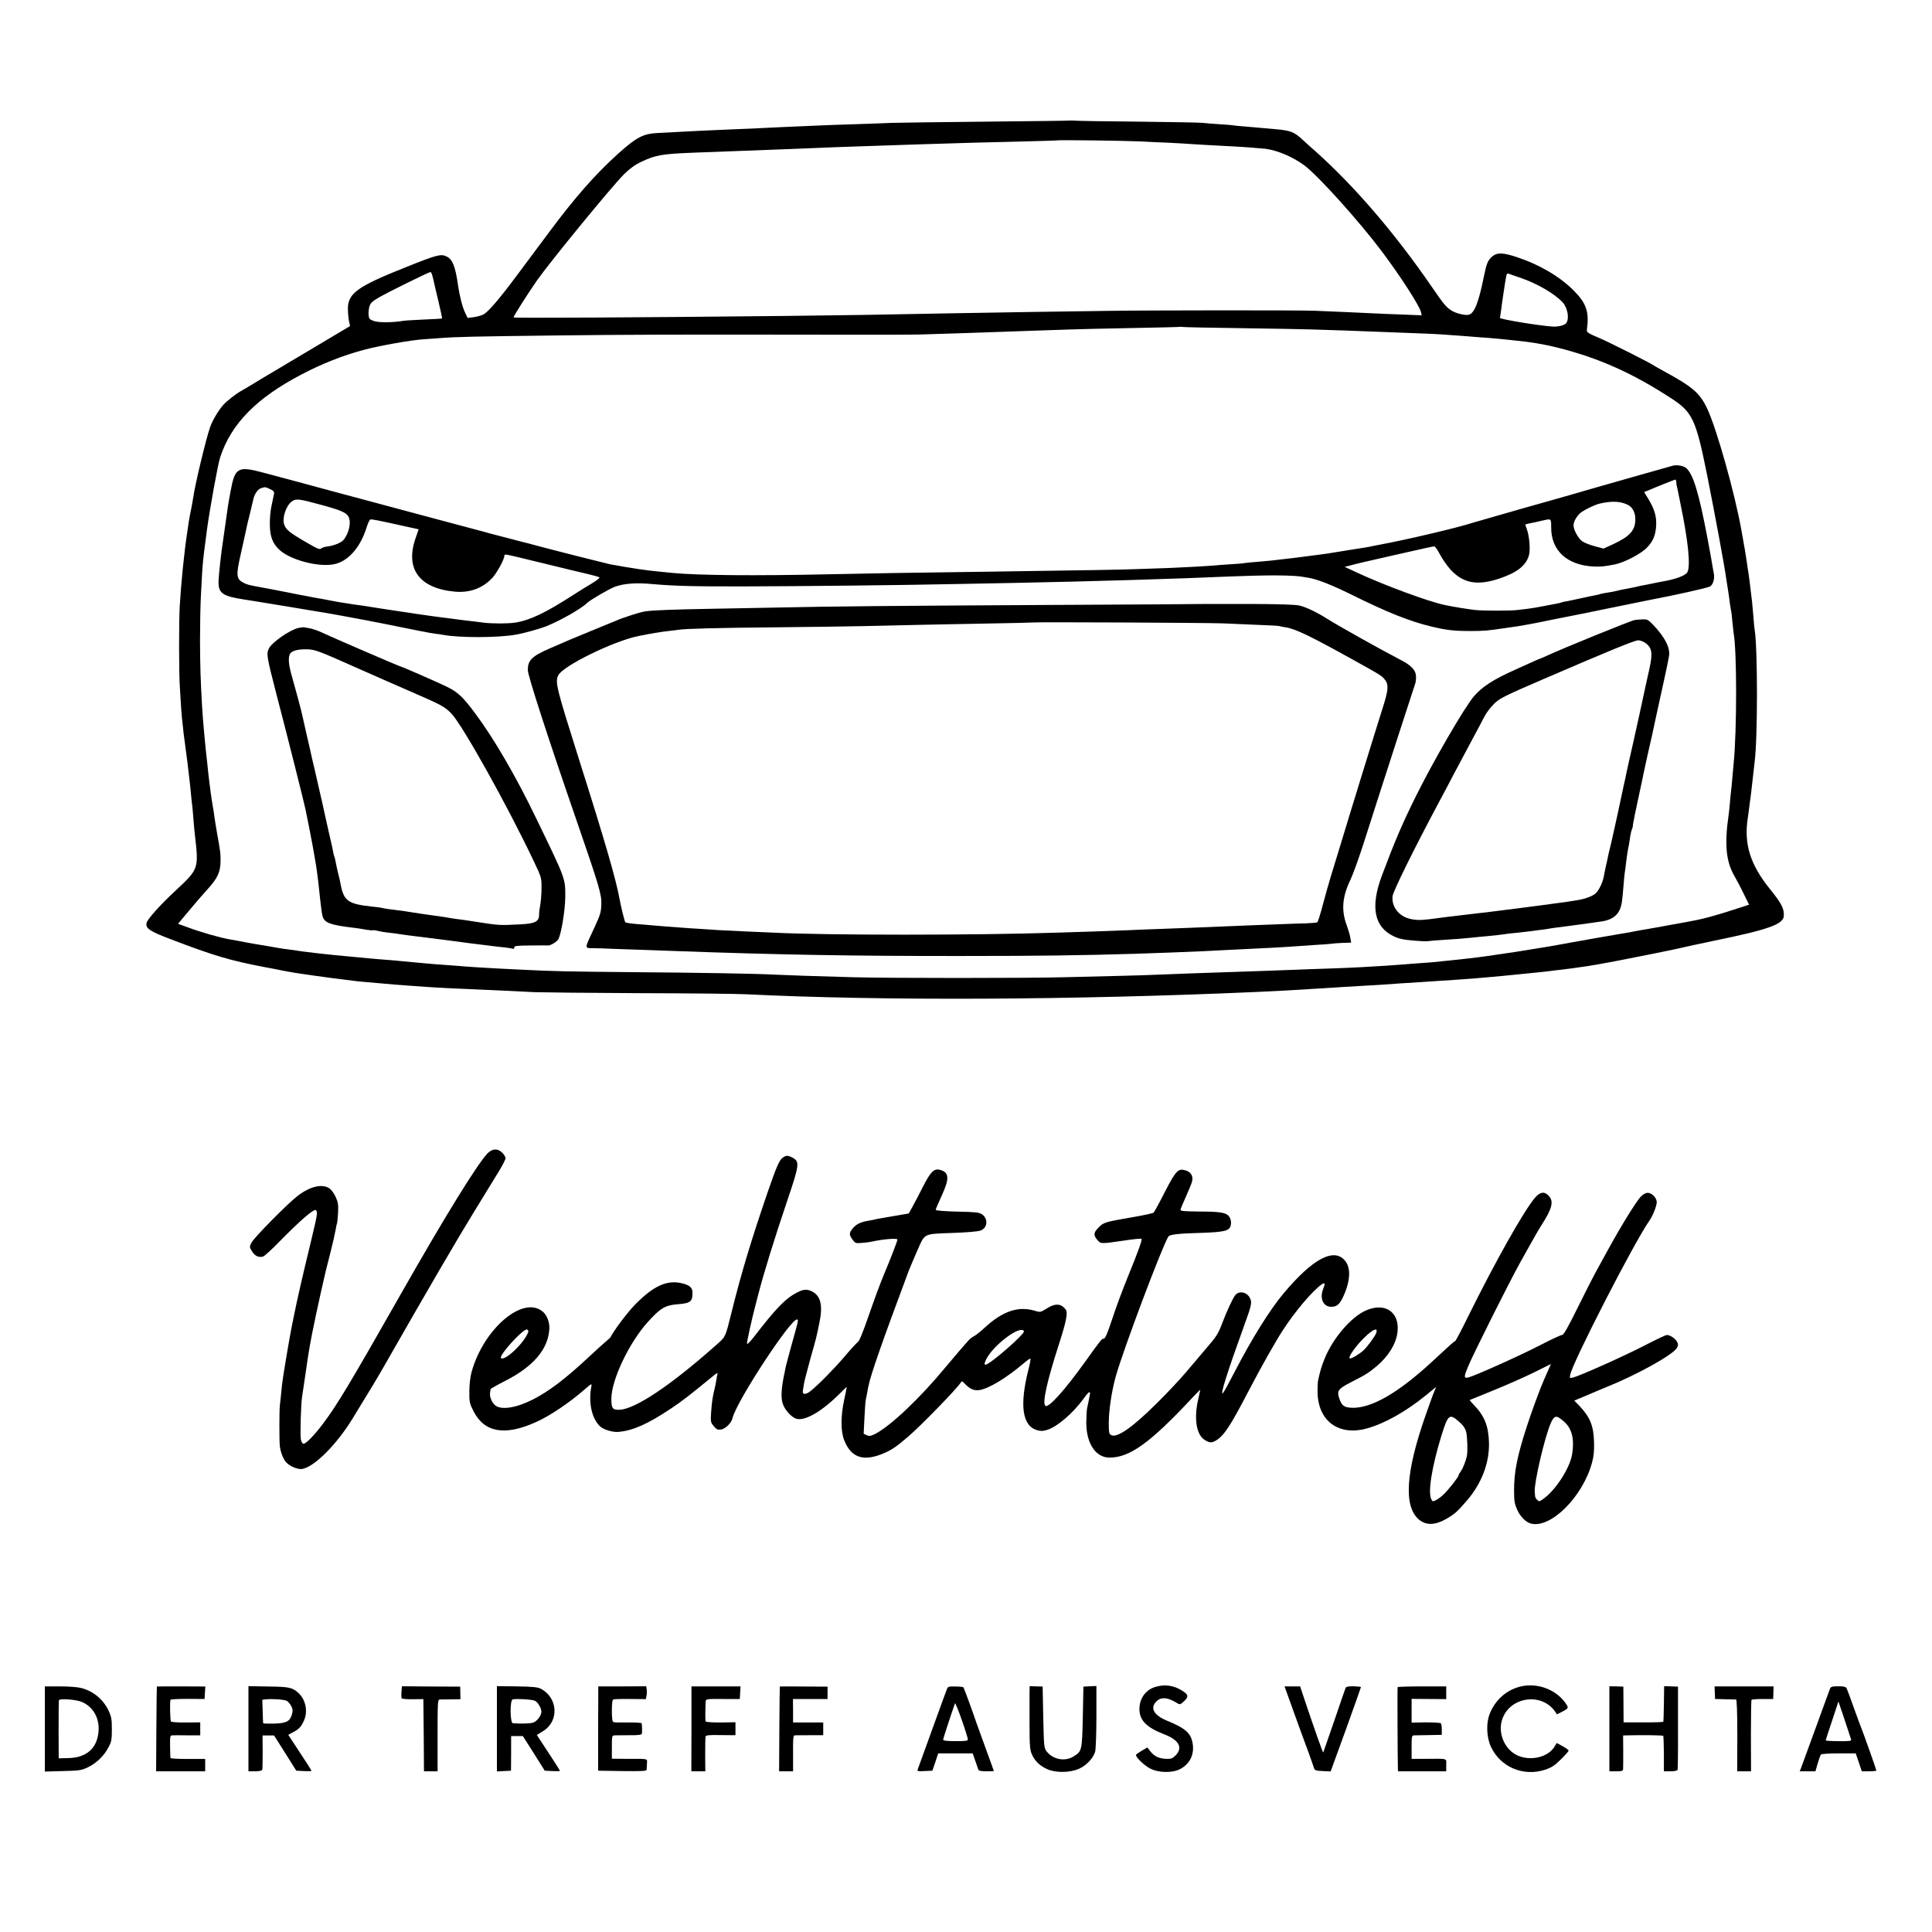 <?xml version="1.0" standalone="no"?>
<!DOCTYPE svg PUBLIC "-//W3C//DTD SVG 20010904//EN"
 "http://www.w3.org/TR/2001/REC-SVG-20010904/DTD/svg10.dtd">
<svg version="1.0" xmlns="http://www.w3.org/2000/svg"
 width="1563pt" height="1563pt" viewBox="0 0 1563 1563"
 preserveAspectRatio="xMidYMid meet">
<g transform="translate(0,1563) scale(0.1,-0.1)"
fill="#000000" stroke="none">
<path d="M8667 14655 c-1 -2 -306 -5 -677 -9 -371 -4 -720 -8 -775 -10 -55 -3
-190 -7 -300 -11 -110 -3 -236 -8 -280 -10 -235 -10 -378 -16 -450 -20 -44 -3
-145 -7 -225 -10 -174 -7 -413 -18 -639 -31 -119 -6 -171 -34 -321 -168 -182
-164 -352 -357 -558 -635 -75 -101 -193 -258 -261 -350 -142 -191 -232 -296
-272 -316 -15 -8 -50 -17 -77 -21 l-49 -6 -21 44 c-20 40 -45 138 -56 218 -23
158 -45 212 -93 235 -46 22 -75 15 -318 -82 -416 -165 -488 -219 -480 -359 1
-32 6 -73 10 -90 l7 -32 -373 -222 c-334 -198 -398 -237 -460 -275 -9 -5 -32
-18 -50 -29 -39 -21 -115 -81 -142 -111 -39 -43 -90 -129 -108 -183 -33 -94
-121 -462 -134 -557 -3 -16 -9 -55 -15 -85 -15 -76 -18 -89 -25 -135 -3 -22
-7 -53 -10 -70 -25 -161 -50 -412 -61 -600 -7 -123 -7 -539 1 -655 8 -145 15
-241 21 -285 2 -22 7 -60 9 -85 5 -40 11 -84 21 -160 2 -14 6 -47 10 -75 6
-55 9 -77 17 -145 3 -25 9 -76 12 -115 4 -38 8 -83 11 -100 2 -16 6 -64 9
-105 3 -41 8 -91 10 -110 34 -295 36 -287 -165 -475 -114 -106 -217 -221 -224
-251 -11 -44 24 -68 199 -134 342 -131 477 -171 755 -224 14 -3 50 -10 80 -15
30 -6 66 -13 80 -16 14 -3 36 -7 50 -9 14 -3 41 -7 60 -10 19 -3 85 -12 145
-21 108 -15 143 -20 228 -30 23 -3 58 -7 77 -10 19 -3 64 -7 100 -10 230 -21
276 -24 360 -30 41 -3 104 -7 140 -10 70 -5 201 -12 625 -30 77 -4 185 -9 240
-12 55 -2 435 -6 845 -8 410 -1 801 -5 870 -9 1090 -54 2638 -47 4130 19 125
6 290 14 380 20 36 3 108 7 160 10 52 3 122 8 155 10 33 2 110 7 170 10 61 3
135 8 165 10 66 5 183 13 300 20 47 3 114 7 150 10 36 2 103 7 150 10 84 5
161 12 250 20 25 2 74 7 110 10 36 3 81 8 100 10 19 2 64 7 100 10 66 6 117
12 180 19 19 3 60 8 90 11 30 4 66 8 80 10 14 2 45 6 70 10 25 3 56 8 70 10
14 3 41 7 60 10 19 3 69 12 110 20 41 8 89 17 105 20 35 6 423 84 445 90 34 8
211 47 300 65 435 89 556 132 561 199 4 58 -17 101 -111 217 -162 201 -213
367 -180 579 4 28 11 75 14 105 4 30 9 71 12 90 2 19 6 51 8 70 7 61 17 154
21 185 25 195 25 907 1 1066 -3 13 -7 62 -11 109 -4 47 -8 98 -10 115 -18 150
-24 202 -29 234 -3 14 -10 62 -16 106 -7 44 -14 89 -16 100 -2 11 -7 34 -9 50
-3 17 -10 57 -16 90 -52 297 -201 827 -278 990 -60 127 -118 176 -361 308 -30
16 -59 33 -65 37 -28 21 -363 190 -450 227 -88 37 -100 45 -97 65 20 145 -4
215 -108 319 -112 112 -275 208 -456 268 -114 38 -162 40 -202 6 -35 -30 -46
-56 -67 -160 -42 -209 -77 -300 -122 -311 -29 -8 -106 11 -141 34 -43 28 -61
49 -155 186 -300 437 -627 818 -946 1103 -30 26 -75 67 -100 90 -71 66 -99 77
-222 88 -41 3 -92 8 -114 10 -22 2 -78 7 -125 11 -47 3 -93 8 -103 10 -10 2
-59 6 -110 9 -51 3 -112 8 -137 11 -25 3 -261 7 -525 10 -264 2 -492 6 -508 8
-15 1 -28 2 -30 1z m558 -169 c72 -4 177 -9 235 -11 58 -3 134 -7 170 -10 61
-4 144 -9 355 -20 82 -4 218 -15 255 -19 96 -13 220 -66 311 -133 112 -83 445
-453 629 -698 152 -203 302 -436 315 -488 l7 -28 -148 6 c-82 3 -192 7 -244
10 -95 5 -285 13 -475 21 -120 5 -1385 4 -1675 -1 -113 -2 -396 -6 -630 -9
-234 -4 -528 -9 -655 -11 -585 -12 -808 -15 -1325 -21 -1232 -13 -2189 -18
-2195 -12 -5 4 116 194 189 299 112 158 603 758 705 860 47 46 88 76 141 101
114 54 168 63 425 73 83 3 202 8 265 10 146 6 332 13 530 20 85 3 196 8 245
10 50 2 171 7 270 10 99 3 232 8 295 10 102 4 217 7 635 20 61 2 241 6 400 10
160 4 291 8 293 9 4 5 544 -2 677 -8z m-5730 -1076 c3 -11 8 -30 11 -42 2 -13
20 -88 39 -167 19 -80 33 -146 32 -147 -2 -2 -68 -6 -147 -9 -80 -4 -156 -8
-170 -11 -83 -14 -198 -15 -235 -1 -35 12 -40 18 -43 48 -2 19 1 50 7 70 9 30
23 42 93 82 81 45 386 195 400 196 4 1 9 -8 13 -19z m8810 -29 c137 -48 270
-126 337 -197 41 -45 56 -135 28 -169 -14 -17 -65 -30 -110 -27 -107 7 -432
60 -426 71 2 3 6 31 10 61 7 59 34 240 42 278 4 18 9 22 22 17 9 -4 53 -19 97
-34z m-2260 -406 c259 -4 508 -8 555 -10 47 -1 175 -6 285 -9 110 -4 238 -9
285 -11 47 -2 164 -6 260 -10 96 -3 198 -8 225 -10 28 -2 91 -7 140 -10 50 -4
113 -8 140 -11 28 -2 77 -6 110 -8 62 -5 154 -14 215 -21 19 -2 59 -7 89 -10
30 -4 63 -9 75 -11 12 -2 37 -7 56 -10 19 -3 71 -14 115 -25 333 -83 609 -205
926 -412 171 -111 199 -171 288 -612 67 -337 143 -747 156 -845 2 -14 9 -56
15 -95 6 -38 13 -87 15 -109 3 -21 7 -46 9 -55 3 -9 8 -50 11 -91 4 -41 9 -82
10 -91 27 -142 27 -792 0 -1059 -2 -19 -6 -68 -10 -108 -3 -40 -7 -87 -10
-105 -2 -18 -7 -63 -10 -102 -3 -38 -8 -81 -10 -95 -35 -241 -22 -379 47 -498
18 -32 41 -75 52 -97 11 -22 30 -61 43 -87 l23 -47 -123 -40 c-175 -56 -257
-78 -387 -101 -63 -11 -126 -22 -140 -25 -14 -3 -52 -10 -85 -16 -33 -5 -71
-12 -85 -15 -14 -2 -38 -6 -55 -9 -16 -3 -52 -10 -80 -15 -27 -5 -63 -12 -80
-14 -38 -6 -341 -59 -405 -71 -248 -47 -675 -113 -840 -130 -30 -3 -71 -8 -90
-10 -37 -4 -128 -13 -195 -20 -22 -2 -83 -6 -135 -10 -52 -4 -111 -8 -130 -10
-31 -3 -148 -11 -315 -20 -27 -2 -133 -6 -235 -10 -102 -3 -228 -8 -280 -10
-52 -2 -174 -7 -270 -10 -573 -19 -727 -25 -845 -30 -55 -3 -197 -7 -315 -10
-118 -3 -321 -8 -450 -11 -301 -8 -1430 -8 -1710 0 -271 7 -557 17 -635 21
-137 8 -625 16 -1150 20 -537 5 -637 7 -895 20 -63 3 -153 8 -200 10 -111 6
-242 14 -305 20 -27 2 -88 7 -135 10 -47 3 -103 8 -125 10 -22 2 -71 7 -110
10 -38 3 -86 8 -105 10 -19 2 -71 7 -115 10 -44 3 -98 8 -120 10 -22 2 -94 9
-160 15 -182 16 -388 39 -489 56 -17 2 -44 6 -61 8 -16 2 -57 9 -90 15 -33 6
-78 13 -100 17 -22 3 -71 12 -110 19 -38 8 -99 19 -135 25 -77 13 -235 58
-342 98 l-78 28 88 105 c48 58 116 137 151 175 80 87 104 139 105 224 1 66 -1
78 -29 235 -9 50 -18 108 -21 130 -2 22 -9 63 -14 90 -5 28 -12 75 -16 105 -3
30 -8 62 -9 70 -1 8 -6 47 -10 85 -4 39 -8 81 -10 95 -14 116 -34 336 -40 440
-13 227 -16 326 -17 535 0 127 3 289 7 360 4 72 8 157 10 190 4 68 11 138 25
240 5 39 12 90 15 115 22 162 88 527 106 580 89 272 294 480 659 671 166 87
330 152 505 199 124 33 376 78 479 85 23 1 79 6 126 9 137 11 270 14 950 22
600 7 878 8 2285 6 292 -1 591 0 665 2 174 5 543 17 640 21 41 2 170 6 285 10
116 4 251 8 300 10 50 2 266 7 480 11 215 4 392 8 393 10 2 1 9 1 15 -1 7 -2
224 -7 482 -10z"/>
<path d="M13535 11863 c-19 -5 -697 -197 -800 -228 -27 -8 -216 -62 -420 -119
-203 -58 -383 -110 -400 -115 -117 -39 -539 -138 -745 -176 -41 -8 -84 -16
-95 -19 -11 -2 -81 -14 -155 -25 -183 -30 -179 -29 -230 -36 -25 -3 -76 -10
-115 -15 -79 -11 -125 -16 -205 -25 -30 -4 -68 -8 -85 -10 -16 -2 -66 -6 -110
-10 -44 -3 -91 -8 -105 -10 -14 -3 -65 -7 -115 -10 -49 -3 -115 -8 -145 -11
-30 -2 -104 -7 -165 -10 -60 -3 -144 -7 -185 -9 -41 -2 -158 -6 -260 -9 -175
-6 -321 -8 -1280 -22 -621 -8 -835 -12 -1215 -20 -603 -13 -1056 -9 -1265 11
-19 2 -64 6 -100 10 -110 10 -223 27 -405 60 -29 6 -465 116 -590 150 -33 9
-67 18 -75 20 -8 1 -78 20 -155 40 -77 20 -144 38 -150 39 -5 2 -28 8 -50 14
-22 6 -211 56 -420 112 -209 56 -546 146 -750 201 -385 104 -444 120 -610 164
-211 57 -234 44 -269 -146 -23 -125 -24 -134 -41 -259 -9 -63 -18 -126 -20
-140 -16 -100 -37 -294 -37 -337 -1 -93 33 -116 207 -143 39 -6 81 -13 95 -15
153 -25 410 -67 430 -71 14 -2 52 -9 85 -14 87 -14 110 -19 205 -36 74 -13
245 -46 305 -58 304 -62 378 -76 420 -82 28 -3 59 -8 70 -10 133 -25 449 -24
590 2 64 11 188 46 238 65 115 45 291 145 338 192 25 24 183 116 226 131 74
26 170 33 298 21 183 -16 334 -20 755 -19 455 1 1281 10 1700 19 102 2 313 6
470 9 618 12 1318 33 1770 53 96 4 249 8 340 8 151 -1 196 -4 285 -21 69 -13
185 -59 333 -132 296 -147 479 -220 657 -262 118 -28 177 -35 310 -35 106 0
143 3 255 20 14 2 45 7 70 10 66 8 202 33 305 55 50 10 101 21 115 23 78 15
212 42 430 87 135 28 254 52 265 54 216 41 482 100 500 112 25 16 38 63 30
104 -3 14 -7 39 -10 55 -4 28 -18 106 -45 250 -67 349 -111 494 -166 546 -21
20 -73 30 -109 22z m26 -130 c0 -10 2 -25 4 -33 2 -8 6 -28 10 -45 3 -16 12
-61 20 -100 63 -303 83 -503 56 -554 -15 -28 -100 -59 -206 -76 -16 -3 -50
-10 -75 -15 -25 -5 -56 -12 -70 -14 -14 -2 -45 -9 -70 -15 -25 -5 -61 -13 -80
-16 -19 -3 -51 -10 -70 -15 -19 -5 -55 -12 -80 -15 -24 -4 -47 -8 -51 -10 -3
-2 -21 -7 -40 -10 -19 -3 -72 -15 -119 -25 -47 -10 -100 -22 -119 -25 -19 -3
-37 -7 -40 -9 -3 -2 -22 -7 -41 -10 -19 -3 -66 -12 -105 -20 -38 -8 -95 -17
-125 -21 -30 -3 -68 -8 -85 -10 -49 -7 -275 -7 -340 0 -49 5 -173 25 -245 40
-134 28 -491 160 -708 261 l-104 48 44 11 c37 11 184 45 213 51 6 1 110 25
233 53 122 28 228 51 235 51 7 0 28 -30 47 -67 19 -36 57 -90 83 -119 103
-113 217 -135 398 -74 141 47 214 104 238 187 13 46 4 159 -19 218 -6 15 -10
28 -10 30 0 3 21 9 75 19 11 3 40 9 65 15 70 16 69 18 69 -58 0 -185 129 -303
341 -314 57 -3 89 0 175 17 78 16 214 87 261 138 47 49 66 95 72 169 5 78 -11
136 -62 221 l-35 57 27 11 c72 31 218 89 225 90 4 0 7 -8 8 -17z m-11376 -60
c31 -15 36 -21 31 -43 -3 -14 -12 -56 -20 -95 -9 -40 -14 -107 -13 -155 3 -93
21 -142 73 -194 85 -84 321 -148 449 -120 113 24 211 136 261 298 10 32 23 60
30 63 10 4 52 -4 290 -57 l101 -22 -25 -72 c-87 -250 32 -408 324 -433 117 -9
220 29 297 112 37 40 97 149 97 178 0 12 7 13 43 5 23 -5 49 -11 57 -13 8 -2
125 -30 260 -63 135 -33 279 -68 320 -77 41 -10 81 -21 88 -25 8 -4 -14 -22
-60 -50 -40 -24 -109 -66 -153 -95 -222 -143 -349 -204 -468 -222 -56 -9 -189
-9 -257 0 -30 4 -93 12 -140 17 -47 6 -98 12 -115 15 -16 2 -52 7 -80 10 -27
3 -61 8 -75 10 -14 2 -45 7 -70 10 -25 4 -56 8 -70 10 -49 8 -226 34 -265 40
-22 3 -65 10 -95 15 -30 5 -75 12 -100 15 -25 3 -58 8 -75 11 -16 3 -42 7 -57
9 -15 2 -51 8 -80 14 -29 6 -64 12 -78 15 -32 5 -99 17 -125 23 -11 2 -42 8
-70 13 -27 6 -61 12 -75 15 -98 19 -192 38 -235 45 -93 17 -108 21 -136 36
-57 29 -60 60 -24 219 14 61 32 144 41 185 8 41 24 111 36 155 11 44 22 91 25
105 8 47 35 89 61 99 37 13 37 13 77 -6z m412 -127 c160 -43 205 -63 223 -97
17 -32 11 -94 -15 -146 -21 -42 -34 -54 -74 -72 -27 -11 -64 -21 -82 -22 -19
-2 -41 -8 -50 -16 -13 -11 -31 -3 -122 50 -132 76 -164 102 -178 144 -18 54
16 154 63 187 33 24 60 20 235 -28z m10574 -1 c37 -19 59 -63 59 -115 0 -90
-44 -139 -176 -201 l-81 -37 -72 19 c-40 11 -86 29 -102 41 -32 24 -69 92 -69
127 0 29 22 70 52 98 24 23 120 70 160 79 101 23 169 19 229 -11z"/>
<path d="M9767 10744 c-1 -1 -571 -5 -1267 -8 -1273 -7 -1759 -11 -2210 -21
-135 -3 -373 -7 -530 -10 -333 -6 -478 -12 -540 -21 -42 -6 -177 -49 -245 -79
-16 -7 -104 -43 -195 -80 -169 -70 -178 -73 -340 -144 -138 -61 -170 -93 -170
-172 0 -44 165 -553 390 -1204 187 -542 208 -612 205 -690 -2 -64 -8 -85 -57
-191 -82 -175 -82 -164 -6 -165 35 0 92 -2 128 -4 36 -1 153 -6 260 -9 107 -4
245 -9 305 -11 794 -29 1421 -40 2280 -39 647 0 975 5 1415 18 159 5 471 17
550 21 41 2 129 7 195 10 301 14 483 24 555 30 30 2 102 7 159 11 57 3 112 7
122 9 10 2 50 5 89 7 l71 2 -7 40 c-3 22 -17 67 -29 101 -45 119 -36 230 29
365 20 41 68 174 107 295 39 121 81 252 93 290 13 39 31 95 40 125 10 30 76
235 147 455 72 220 134 412 139 427 5 15 7 44 5 65 -4 42 -41 81 -112 118
-190 99 -512 280 -608 340 -78 50 -169 94 -222 106 -31 8 -171 12 -396 13
-192 0 -349 0 -350 0z m128 -157 c55 -3 179 -8 275 -12 96 -3 177 -8 180 -10
3 -2 26 -6 50 -10 78 -11 200 -70 560 -270 225 -125 219 -122 247 -158 28 -36
24 -82 -17 -212 -57 -179 -272 -876 -356 -1155 -19 -63 -50 -164 -69 -225 -18
-60 -48 -166 -66 -235 -18 -69 -37 -128 -42 -131 -5 -4 -48 -7 -95 -9 -48 -1
-118 -3 -157 -5 -38 -2 -146 -6 -240 -9 -268 -11 -402 -16 -515 -21 -58 -2
-175 -7 -260 -10 -85 -3 -200 -7 -255 -10 -55 -2 -188 -7 -295 -11 -107 -3
-235 -7 -285 -9 -653 -22 -1879 -22 -2300 0 -44 2 -147 7 -230 10 -82 4 -175
8 -205 10 -30 2 -98 6 -150 10 -52 3 -120 7 -150 10 -30 2 -91 7 -135 10 -44
4 -98 8 -120 10 -22 2 -76 7 -120 10 -44 4 -83 10 -86 14 -6 5 -35 125 -46
185 -29 160 -116 462 -333 1146 -179 568 -190 610 -164 666 36 76 447 278 651
319 87 18 190 35 240 40 32 4 68 8 81 10 55 9 312 16 781 20 277 3 604 7 725
10 122 3 320 7 441 10 121 3 375 7 565 11 189 3 346 7 348 8 4 5 1434 -2 1547
-7z"/>
<path d="M13220 10613 c-55 -16 -567 -224 -708 -289 -29 -13 -54 -24 -57 -24
-2 0 -39 -16 -82 -36 -43 -20 -94 -43 -113 -51 -177 -79 -267 -137 -335 -215
-77 -90 -329 -524 -472 -813 -108 -217 -172 -368 -274 -640 -94 -253 -62 -415
97 -490 42 -20 80 -28 157 -34 56 -5 110 -7 120 -5 10 2 57 6 105 9 106 6 203
14 257 20 22 3 67 7 100 10 61 5 147 15 175 20 8 1 47 6 85 9 39 4 81 9 95 11
14 2 48 7 75 10 28 3 61 7 75 10 32 6 62 10 255 35 88 12 171 24 185 26 74 11
122 43 145 97 15 37 19 65 30 199 3 42 7 85 9 95 2 10 7 47 11 83 4 36 11 83
15 105 5 22 12 62 16 90 3 27 11 61 16 75 5 14 9 26 8 28 -1 1 1 15 4 30 3 15
8 38 10 52 3 14 19 90 36 170 17 80 34 156 36 170 6 30 41 189 54 245 6 22 26
114 45 205 20 91 51 235 70 320 19 85 36 169 38 185 9 66 -34 150 -127 248
-43 45 -48 48 -93 46 -27 -1 -55 -4 -63 -6z m95 -187 c50 -38 56 -81 30 -201
-13 -55 -50 -228 -84 -385 -35 -157 -71 -322 -82 -367 -10 -46 -20 -93 -23
-105 -2 -13 -11 -54 -20 -93 -8 -38 -29 -135 -46 -215 -17 -80 -42 -191 -55
-248 -14 -56 -27 -113 -29 -125 -2 -12 -9 -42 -15 -67 -5 -25 -13 -61 -16 -80
-9 -50 -39 -112 -66 -137 -27 -25 -92 -48 -164 -58 -27 -4 -59 -9 -70 -11 -72
-10 -400 -54 -445 -59 -30 -3 -66 -8 -80 -10 -30 -4 -135 -17 -250 -30 -64 -7
-124 -15 -210 -25 -41 -6 -100 -13 -130 -17 -75 -9 -113 -7 -163 6 -86 25
-140 100 -131 181 5 41 175 386 383 775 27 50 77 144 111 210 35 66 100 188
144 270 45 83 92 172 106 200 14 27 48 72 76 100 47 46 76 61 405 203 548 236
732 311 763 312 16 0 43 -11 61 -24z"/>
<path d="M2415 10550 c-71 -16 -216 -117 -240 -167 -21 -44 -17 -65 61 -368
93 -355 231 -905 237 -940 3 -16 17 -86 31 -155 21 -108 33 -170 51 -279 4
-22 10 -68 20 -146 2 -16 9 -79 15 -140 6 -60 15 -124 21 -142 16 -49 66 -67
244 -88 28 -3 74 -10 104 -16 30 -5 56 -7 58 -5 3 2 19 0 36 -4 18 -5 57 -12
87 -15 30 -3 66 -8 80 -10 49 -8 80 -12 385 -50 17 -2 48 -6 70 -9 92 -13 173
-23 240 -31 28 -3 64 -8 80 -10 17 -2 57 -7 90 -10 33 -4 63 -9 67 -11 5 -3 8
2 8 10 0 14 20 16 133 17 72 1 136 1 140 0 18 -3 75 31 85 52 24 49 54 234 55
337 1 156 5 143 -233 635 -165 343 -344 651 -496 854 -101 136 -142 174 -239
220 -77 37 -361 161 -369 161 -7 0 -508 216 -599 258 -76 36 -113 48 -177 57
-8 1 -28 -1 -45 -5z m435 -307 c162 -72 365 -161 450 -198 277 -120 297 -131
353 -189 89 -93 455 -748 670 -1203 55 -116 58 -126 58 -197 0 -68 -5 -125
-16 -181 -2 -11 -4 -34 -4 -51 -1 -50 -37 -67 -151 -72 -173 -9 -170 -9 -375
23 -49 8 -112 17 -140 20 -27 4 -57 8 -65 10 -8 2 -33 6 -55 9 -72 9 -260 37
-280 41 -11 2 -42 7 -70 10 -69 8 -117 15 -135 20 -8 2 -42 7 -75 10 -204 22
-235 45 -262 195 -2 14 -9 43 -15 65 -10 41 -14 59 -24 109 -2 16 -7 32 -9 36
-2 4 -7 21 -10 39 -3 18 -14 70 -25 115 -10 45 -21 93 -24 106 -7 37 -71 319
-100 443 -14 59 -28 118 -30 130 -2 12 -19 83 -36 157 -17 74 -33 146 -36 160
-6 30 -55 212 -87 325 -24 84 -27 146 -7 171 19 22 69 33 140 31 59 -3 91 -14
360 -134z"/>
<path d="M3943 6298 c-87 -94 -342 -507 -698 -1133 -408 -718 -519 -904 -632
-1053 -68 -91 -137 -162 -157 -162 -9 0 -18 14 -22 36 -7 37 1 296 10 344 2
14 14 93 26 175 12 83 23 161 26 175 2 14 7 41 10 60 11 72 77 385 130 610 2
8 19 76 38 150 19 74 37 155 41 180 4 24 9 48 11 52 3 4 6 43 9 86 3 67 0 86
-20 130 -13 28 -35 58 -50 68 -59 39 -154 17 -255 -59 -78 -59 -351 -335 -374
-378 -19 -36 -19 -37 3 -73 24 -38 55 -52 90 -41 11 3 71 58 133 122 166 169
278 266 293 253 17 -14 13 -34 -41 -260 -64 -264 -109 -459 -133 -580 -12 -58
-24 -116 -26 -130 -9 -41 -65 -372 -69 -410 -3 -19 -8 -64 -11 -100 -4 -36 -9
-81 -11 -100 -5 -44 -5 -296 0 -332 7 -49 28 -103 50 -127 30 -34 96 -61 132
-55 98 18 276 196 404 404 159 259 200 328 250 415 369 646 585 1016 725 1245
92 151 190 311 217 354 26 44 48 87 48 96 0 10 -12 29 -26 44 -38 37 -81 35
-121 -6z"/>
<path d="M6333 6265 c-28 -20 -50 -70 -121 -275 -135 -395 -213 -652 -292
-970 -56 -222 -44 -199 -145 -288 -353 -312 -633 -499 -760 -507 -60 -3 -70
11 -69 94 3 153 145 450 294 615 104 115 141 137 247 145 101 8 118 23 115
100 -2 37 -28 57 -93 71 -117 25 -224 -25 -369 -172 -59 -59 -176 -214 -202
-268 -2 -3 -19 -18 -38 -34 -19 -16 -84 -75 -145 -132 -180 -168 -317 -272
-446 -337 -132 -67 -252 -86 -302 -47 -28 22 -49 73 -42 105 2 11 4 23 4 27 1
4 54 34 119 67 227 116 346 255 356 418 4 56 -20 117 -57 145 -161 127 -476
-145 -572 -492 -11 -40 -18 -101 -18 -157 -1 -86 2 -97 34 -160 88 -173 255
-202 509 -86 112 51 265 154 387 260 59 52 62 53 57 26 -25 -130 4 -260 70
-322 28 -27 105 -50 151 -45 118 11 238 65 425 190 82 54 150 107 343 265 20
17 35 25 32 17 -2 -7 -7 -31 -10 -53 -3 -22 -10 -56 -15 -75 -15 -60 -21 -102
-27 -185 -5 -77 -4 -83 22 -113 22 -27 32 -31 58 -27 37 6 84 53 93 92 32 137
483 823 524 798 10 -6 9 -8 -46 -205 -23 -85 -45 -166 -48 -180 -2 -14 -10
-50 -16 -80 -19 -95 -22 -164 -10 -208 14 -53 72 -119 114 -130 71 -20 212 64
359 213 26 27 47 46 47 43 0 -3 -9 -50 -21 -104 -28 -132 -28 -251 0 -324 57
-146 159 -178 328 -104 61 27 97 52 187 129 101 85 405 398 429 441 7 13 12
11 30 -8 42 -45 76 -60 119 -54 77 11 222 99 366 222 23 20 45 35 48 32 3 -3
-4 -41 -15 -84 -75 -295 -51 -462 72 -495 30 -8 49 -7 84 5 82 28 207 137 291
253 43 60 57 66 47 21 -4 -18 -8 -42 -10 -53 -2 -11 -7 -31 -10 -45 -3 -14 -6
-65 -7 -115 -1 -171 75 -287 188 -287 164 0 329 119 667 481 37 40 67 70 67
67 0 -2 -7 -35 -16 -73 -36 -155 -17 -286 49 -330 43 -29 63 -29 108 2 57 40
109 121 249 390 104 199 218 401 278 493 100 154 238 317 314 371 28 19 31 9
12 -38 -29 -74 0 -141 63 -143 45 -1 69 18 96 74 60 127 68 234 22 294 -88
116 -263 25 -502 -261 -112 -134 -255 -364 -393 -630 -45 -88 -88 -167 -96
-174 -28 -30 36 172 169 539 62 170 67 193 50 227 -24 51 -89 64 -120 25 -20
-25 -67 -126 -107 -231 -29 -78 -46 -105 -118 -188 -46 -54 -123 -145 -172
-203 -49 -58 -154 -170 -235 -250 -199 -198 -324 -285 -371 -260 -18 9 -20 21
-20 97 0 103 23 256 56 376 61 218 374 1049 426 1133 11 17 78 25 262 30 188
6 231 16 242 58 9 37 -3 73 -29 90 -30 19 -86 25 -244 25 -93 1 -133 4 -133
12 0 7 20 55 44 108 24 53 46 108 50 123 10 42 -8 75 -48 88 -64 21 -81 4
-173 -174 -44 -87 -85 -162 -90 -166 -4 -5 -73 -20 -153 -34 -243 -42 -251
-44 -293 -87 -42 -42 -43 -64 -4 -106 23 -26 27 -26 219 2 70 11 130 16 133
13 7 -7 -25 -98 -113 -313 -38 -93 -94 -243 -123 -332 -38 -116 -58 -163 -69
-163 -17 0 -17 0 -150 -185 -164 -229 -295 -375 -322 -359 -28 18 10 195 112
509 56 175 70 246 52 270 -36 50 -85 53 -151 11 -54 -33 -55 -34 -100 -20
-133 40 -260 -3 -405 -137 -32 -30 -70 -60 -85 -68 -14 -7 -33 -21 -41 -30
-22 -23 -137 -157 -190 -221 -207 -251 -445 -476 -569 -540 -36 -18 -48 -20
-69 -11 l-25 12 6 122 c3 67 8 136 11 152 3 17 9 46 13 65 3 19 7 41 9 47 19
94 102 333 324 928 11 28 43 104 72 170 64 142 42 131 298 141 96 3 190 11
210 18 60 19 67 98 13 133 -22 15 -56 18 -200 21 -110 3 -173 8 -173 15 0 5
21 55 47 111 66 142 63 193 -14 212 -47 12 -75 -16 -136 -136 -32 -63 -71
-138 -87 -166 l-28 -51 -104 -18 c-56 -10 -114 -19 -128 -22 -14 -2 -32 -6
-40 -8 -8 -2 -31 -7 -50 -10 -66 -11 -99 -26 -129 -60 -33 -39 -34 -53 -3 -95
21 -28 26 -30 77 -25 30 2 65 7 77 10 89 20 208 30 208 17 0 -12 -52 -148
-114 -295 -25 -60 -77 -201 -116 -314 -47 -136 -77 -211 -90 -220 -11 -8 -59
-60 -106 -116 -87 -102 -221 -238 -281 -284 -36 -28 -64 -25 -58 5 2 11 6 37
9 58 4 22 27 111 51 199 50 176 47 163 73 290 31 145 12 224 -63 259 -38 18
-66 16 -116 -10 -94 -48 -169 -125 -354 -365 -30 -38 -51 -58 -52 -49 -2 12
40 203 71 320 2 8 12 44 21 80 42 165 132 456 235 760 98 290 101 313 40 345
-36 19 -50 19 -77 0z m-2060 -1413 c-32 -87 -191 -237 -220 -209 -20 21 182
242 211 231 9 -3 12 -12 9 -22z m4011 9 c12 -19 -276 -271 -310 -271 -11 0
-11 6 -3 27 43 113 280 298 313 244z"/>
<path d="M12416 5938 c-92 -111 -322 -520 -532 -945 -57 -117 -108 -213 -112
-213 -7 0 -31 -22 -193 -172 -272 -250 -487 -373 -643 -367 -63 3 -80 16 -101
75 -21 62 -10 78 95 132 118 60 142 75 208 130 95 80 158 183 168 277 18 160
-100 241 -254 174 -122 -53 -270 -226 -337 -394 -25 -62 -33 -90 -51 -170 -3
-11 -5 -51 -5 -90 0 -237 166 -364 396 -302 142 38 318 136 482 270 l82 67
-16 -38 c-9 -20 -40 -107 -70 -192 -161 -459 -179 -737 -54 -843 57 -48 129
-47 218 3 70 40 93 60 170 150 120 139 183 305 179 469 -4 137 -37 218 -126
309 -18 18 -31 34 -29 36 2 1 87 36 189 77 101 41 248 106 326 144 l141 70
-24 -55 c-13 -30 -28 -64 -33 -75 -22 -47 -101 -259 -138 -375 -78 -241 -104
-370 -103 -521 0 -79 4 -105 24 -150 25 -58 72 -105 113 -115 160 -40 417 215
493 491 14 49 19 96 17 164 -3 135 -31 205 -119 298 l-41 42 40 17 c21 8 57
24 79 33 22 10 87 37 145 61 245 99 526 255 565 313 12 20 13 30 4 49 -12 27
-57 58 -84 58 -9 0 -89 -38 -178 -84 -160 -83 -525 -247 -581 -260 -27 -7 -28
-6 -23 22 21 104 517 1071 639 1244 32 46 65 132 61 158 -5 35 -42 70 -73 70
-16 0 -38 -12 -57 -32 -36 -38 -159 -237 -261 -423 -39 -71 -87 -159 -107
-195 -20 -36 -84 -163 -143 -282 -80 -162 -112 -218 -125 -218 -10 0 -91 -38
-180 -84 -160 -83 -526 -247 -579 -260 -36 -8 -36 5 -2 87 44 106 339 695 427
852 124 222 137 245 173 302 82 128 95 185 53 229 -35 38 -71 32 -113 -18z
m-1282 -1091 c-8 -26 -73 -114 -105 -143 -32 -29 -91 -64 -107 -64 -20 0 21
66 81 133 88 95 149 130 131 74z m669 -718 c33 -28 50 -53 58 -82 10 -38 14
-158 6 -197 -8 -38 -31 -97 -48 -122 -11 -14 -19 -29 -19 -34 0 -12 -80 -114
-118 -151 -19 -19 -47 -40 -63 -48 -26 -14 -29 -14 -39 5 -30 55 3 260 81 515
54 173 65 182 142 114z m850 0 c64 -55 85 -140 66 -262 -18 -114 -135 -295
-236 -365 -29 -20 -33 -21 -47 -6 -9 8 -17 22 -17 30 -1 8 -2 24 -3 37 -5 74
82 446 130 554 29 65 45 67 107 12z"/>
<path d="M9348 1983 c-78 -22 -130 -93 -130 -179 0 -92 57 -149 201 -205 120
-46 153 -108 91 -171 -26 -25 -36 -29 -77 -27 -60 3 -94 20 -126 60 l-25 32
-46 -27 c-25 -15 -46 -30 -46 -34 0 -20 68 -86 114 -109 69 -36 180 -38 243
-5 78 41 116 116 102 205 -14 86 -56 124 -209 187 -106 44 -138 103 -85 155
38 39 94 34 171 -15 19 -12 24 -10 54 18 38 37 35 52 -17 85 -68 42 -139 53
-215 30z"/>
<path d="M12273 1978 c-102 -34 -181 -111 -222 -215 -29 -75 -25 -188 11 -265
76 -164 263 -243 438 -185 51 17 77 33 127 83 35 34 63 66 63 71 0 6 -22 22
-48 36 l-48 26 -17 -28 c-50 -85 -188 -120 -295 -75 -102 42 -163 171 -133
281 52 193 318 239 432 76 l15 -22 40 20 c57 30 57 32 26 75 -85 117 -250 169
-389 122z"/>
<path d="M363 1642 l0 -344 146 4 c132 3 151 6 201 30 68 32 132 93 167 161
25 46 28 63 28 147 0 82 -4 102 -26 150 -44 92 -124 159 -222 184 -30 8 -102
13 -173 13 l-121 0 0 -345z m300 219 c92 -40 144 -133 134 -241 -12 -135 -98
-210 -244 -213 l-78 -2 -1 230 c0 127 1 235 3 240 5 16 139 6 186 -14z"/>
<path d="M1269 1986 c-1 -1 -3 -155 -4 -343 l-2 -343 199 0 198 0 0 50 0 50
-140 0 c-77 0 -140 3 -141 8 -1 4 -2 46 -3 95 -1 81 0 87 19 88 11 1 66 1 123
0 l102 0 0 52 0 53 -116 -1 c-63 -1 -118 3 -121 8 -7 12 -10 166 -3 176 3 4
66 7 140 7 l135 -1 3 51 3 50 -196 1 c-107 0 -196 0 -196 -1z"/>
<path d="M2010 1644 l0 -344 54 0 c34 0 55 5 58 13 2 6 3 72 3 145 l-1 132 47
0 46 0 90 -142 90 -143 61 -3 c34 -2 62 -1 62 2 0 3 -42 70 -94 148 l-94 143
35 19 c51 26 69 45 92 96 33 73 15 167 -42 221 -50 47 -74 53 -244 55 l-163 3
0 -345z m310 226 c11 -6 27 -25 36 -42 13 -26 14 -38 5 -70 -17 -55 -44 -69
-145 -72 -47 -1 -87 0 -87 3 -1 3 -3 47 -4 98 l-3 92 27 3 c50 6 151 -1 171
-12z"/>
<path d="M3248 1943 c-2 -24 -1 -48 2 -53 3 -4 43 -8 90 -7 l85 1 3 -292 2
-292 55 0 55 0 0 290 c0 269 1 290 18 291 9 0 51 1 92 1 l75 1 -1 51 -1 51
-236 1 -235 2 -4 -45z"/>
<path d="M4020 1644 l0 -345 57 3 57 3 1 140 0 140 48 0 47 0 89 -140 88 -140
61 -3 c34 -2 62 -1 62 2 0 3 -42 69 -94 148 l-93 142 50 31 c131 79 122 268
-16 342 -26 14 -64 18 -194 20 l-163 2 0 -345z m309 226 c23 -12 51 -60 51
-87 0 -33 -38 -82 -70 -90 -25 -7 -99 -9 -161 -4 -23 2 -25 188 -1 193 35 7
162 -1 181 -12z"/>
<path d="M4840 1873 c-1 -62 -1 -215 -1 -340 l0 -228 195 -3 c153 -2 196 0
197 10 1 7 2 30 3 51 1 42 20 38 -171 38 l-113 1 0 94 c0 91 1 94 23 95 12 0
66 1 119 1 65 -1 98 3 100 11 4 10 3 61 -1 85 0 5 -49 8 -108 7 -60 -1 -114 0
-120 3 -9 3 -13 31 -13 92 0 61 4 89 13 92 6 2 68 4 137 3 l125 -1 5 26 c3 14
4 37 2 51 l-4 27 -194 -1 -194 0 0 -114z"/>
<path d="M5594 1644 l-1 -344 57 0 56 0 -1 133 c0 72 1 139 3 147 2 12 24 15
123 13 l119 -1 0 52 0 53 -120 -2 c-75 0 -121 3 -122 10 -3 9 -2 109 1 160 1
20 7 21 139 20 l137 0 3 51 3 51 -199 0 -198 0 0 -343z"/>
<path d="M6309 1986 c-1 0 -3 -155 -4 -343 l-2 -343 57 0 56 0 0 145 c-1 123
1 145 14 146 8 1 63 1 123 1 l107 0 0 51 0 52 -122 0 -122 0 0 95 -1 95 140 0
140 0 0 50 0 50 -192 1 c-106 1 -194 1 -194 0z"/>
<path d="M7661 1966 c-5 -11 -58 -158 -119 -326 -61 -168 -114 -313 -117 -323
-7 -16 -2 -18 55 -15 l63 3 24 70 23 70 140 0 139 0 21 -60 c12 -33 23 -66 25
-72 3 -9 25 -13 65 -13 33 0 60 1 60 3 0 2 -30 84 -66 183 -36 98 -69 190 -74
204 -29 88 -102 285 -106 290 -3 3 -33 6 -65 6 -53 2 -61 -1 -68 -20z m169
-410 c0 -9 -25 -13 -100 -12 -66 0 -100 4 -100 12 0 8 63 201 96 294 5 13 104
-266 104 -294z"/>
<path d="M8329 1947 c0 -23 0 -138 0 -255 0 -186 3 -218 19 -255 24 -53 60
-89 120 -118 67 -32 186 -32 260 1 60 26 117 86 132 139 5 20 10 147 10 284
l0 247 -52 -2 -53 -3 -5 -245 c-6 -273 -7 -278 -75 -320 -71 -44 -169 -24
-219 43 -20 27 -21 44 -26 276 l-5 247 -52 1 -53 2 -1 -42z"/>
<path d="M10432 1876 c61 -170 112 -311 153 -421 20 -55 40 -111 44 -125 7
-23 13 -25 72 -28 l64 -3 123 338 c67 186 122 341 122 344 0 3 -27 6 -59 7
-47 0 -61 -3 -66 -16 -4 -9 -45 -129 -92 -267 -47 -137 -87 -251 -88 -253 -3
-3 -66 175 -145 409 l-42 126 -63 0 -63 0 40 -111z"/>
<path d="M11307 1981 c-3 -6 0 -607 2 -658 l1 -23 195 0 195 0 0 50 c0 58 20
52 -172 51 l-108 0 0 95 c0 91 1 94 23 95 12 0 67 1 121 2 l100 2 0 43 c1 24
-3 47 -9 51 -5 4 -61 7 -122 7 l-113 -2 0 96 0 96 140 -1 140 -1 0 52 0 51
-195 0 c-108 0 -197 -3 -198 -6z"/>
<path d="M13020 1644 l0 -344 55 0 c45 0 55 3 56 18 1 9 1 74 1 145 l-1 127
42 1 c103 3 279 1 283 -4 2 -2 4 -68 5 -145 l0 -142 53 0 c34 0 55 5 58 13 2
6 4 161 3 342 l0 330 -56 2 -56 2 -2 -141 c-1 -78 -3 -144 -5 -147 -2 -3 -75
-6 -163 -5 l-158 0 -1 145 -1 144 -56 2 -57 1 0 -344z"/>
<path d="M13873 1936 l2 -51 80 -2 c44 -1 85 -2 90 -2 6 -1 10 -105 10 -291
l-1 -290 56 0 56 0 -1 286 c0 157 2 289 5 292 3 4 43 7 90 7 l85 0 2 51 1 51
-238 0 -239 0 2 -51z"/>
<path d="M14802 1961 c-34 -92 -222 -611 -231 -633 l-11 -28 64 0 63 0 18 63
c10 34 22 67 26 72 4 6 64 10 145 10 l137 0 25 -73 24 -72 59 0 c32 0 59 3 59
6 0 7 -107 309 -120 339 -5 11 -32 85 -61 165 -28 80 -55 152 -60 162 -7 12
-23 16 -68 16 -55 -1 -61 -3 -69 -27z m173 -402 c5 -14 -8 -16 -100 -15 -58 0
-105 3 -105 6 0 3 23 75 52 160 l51 155 49 -145 c26 -80 50 -152 53 -161z"/>
</g>
</svg>
